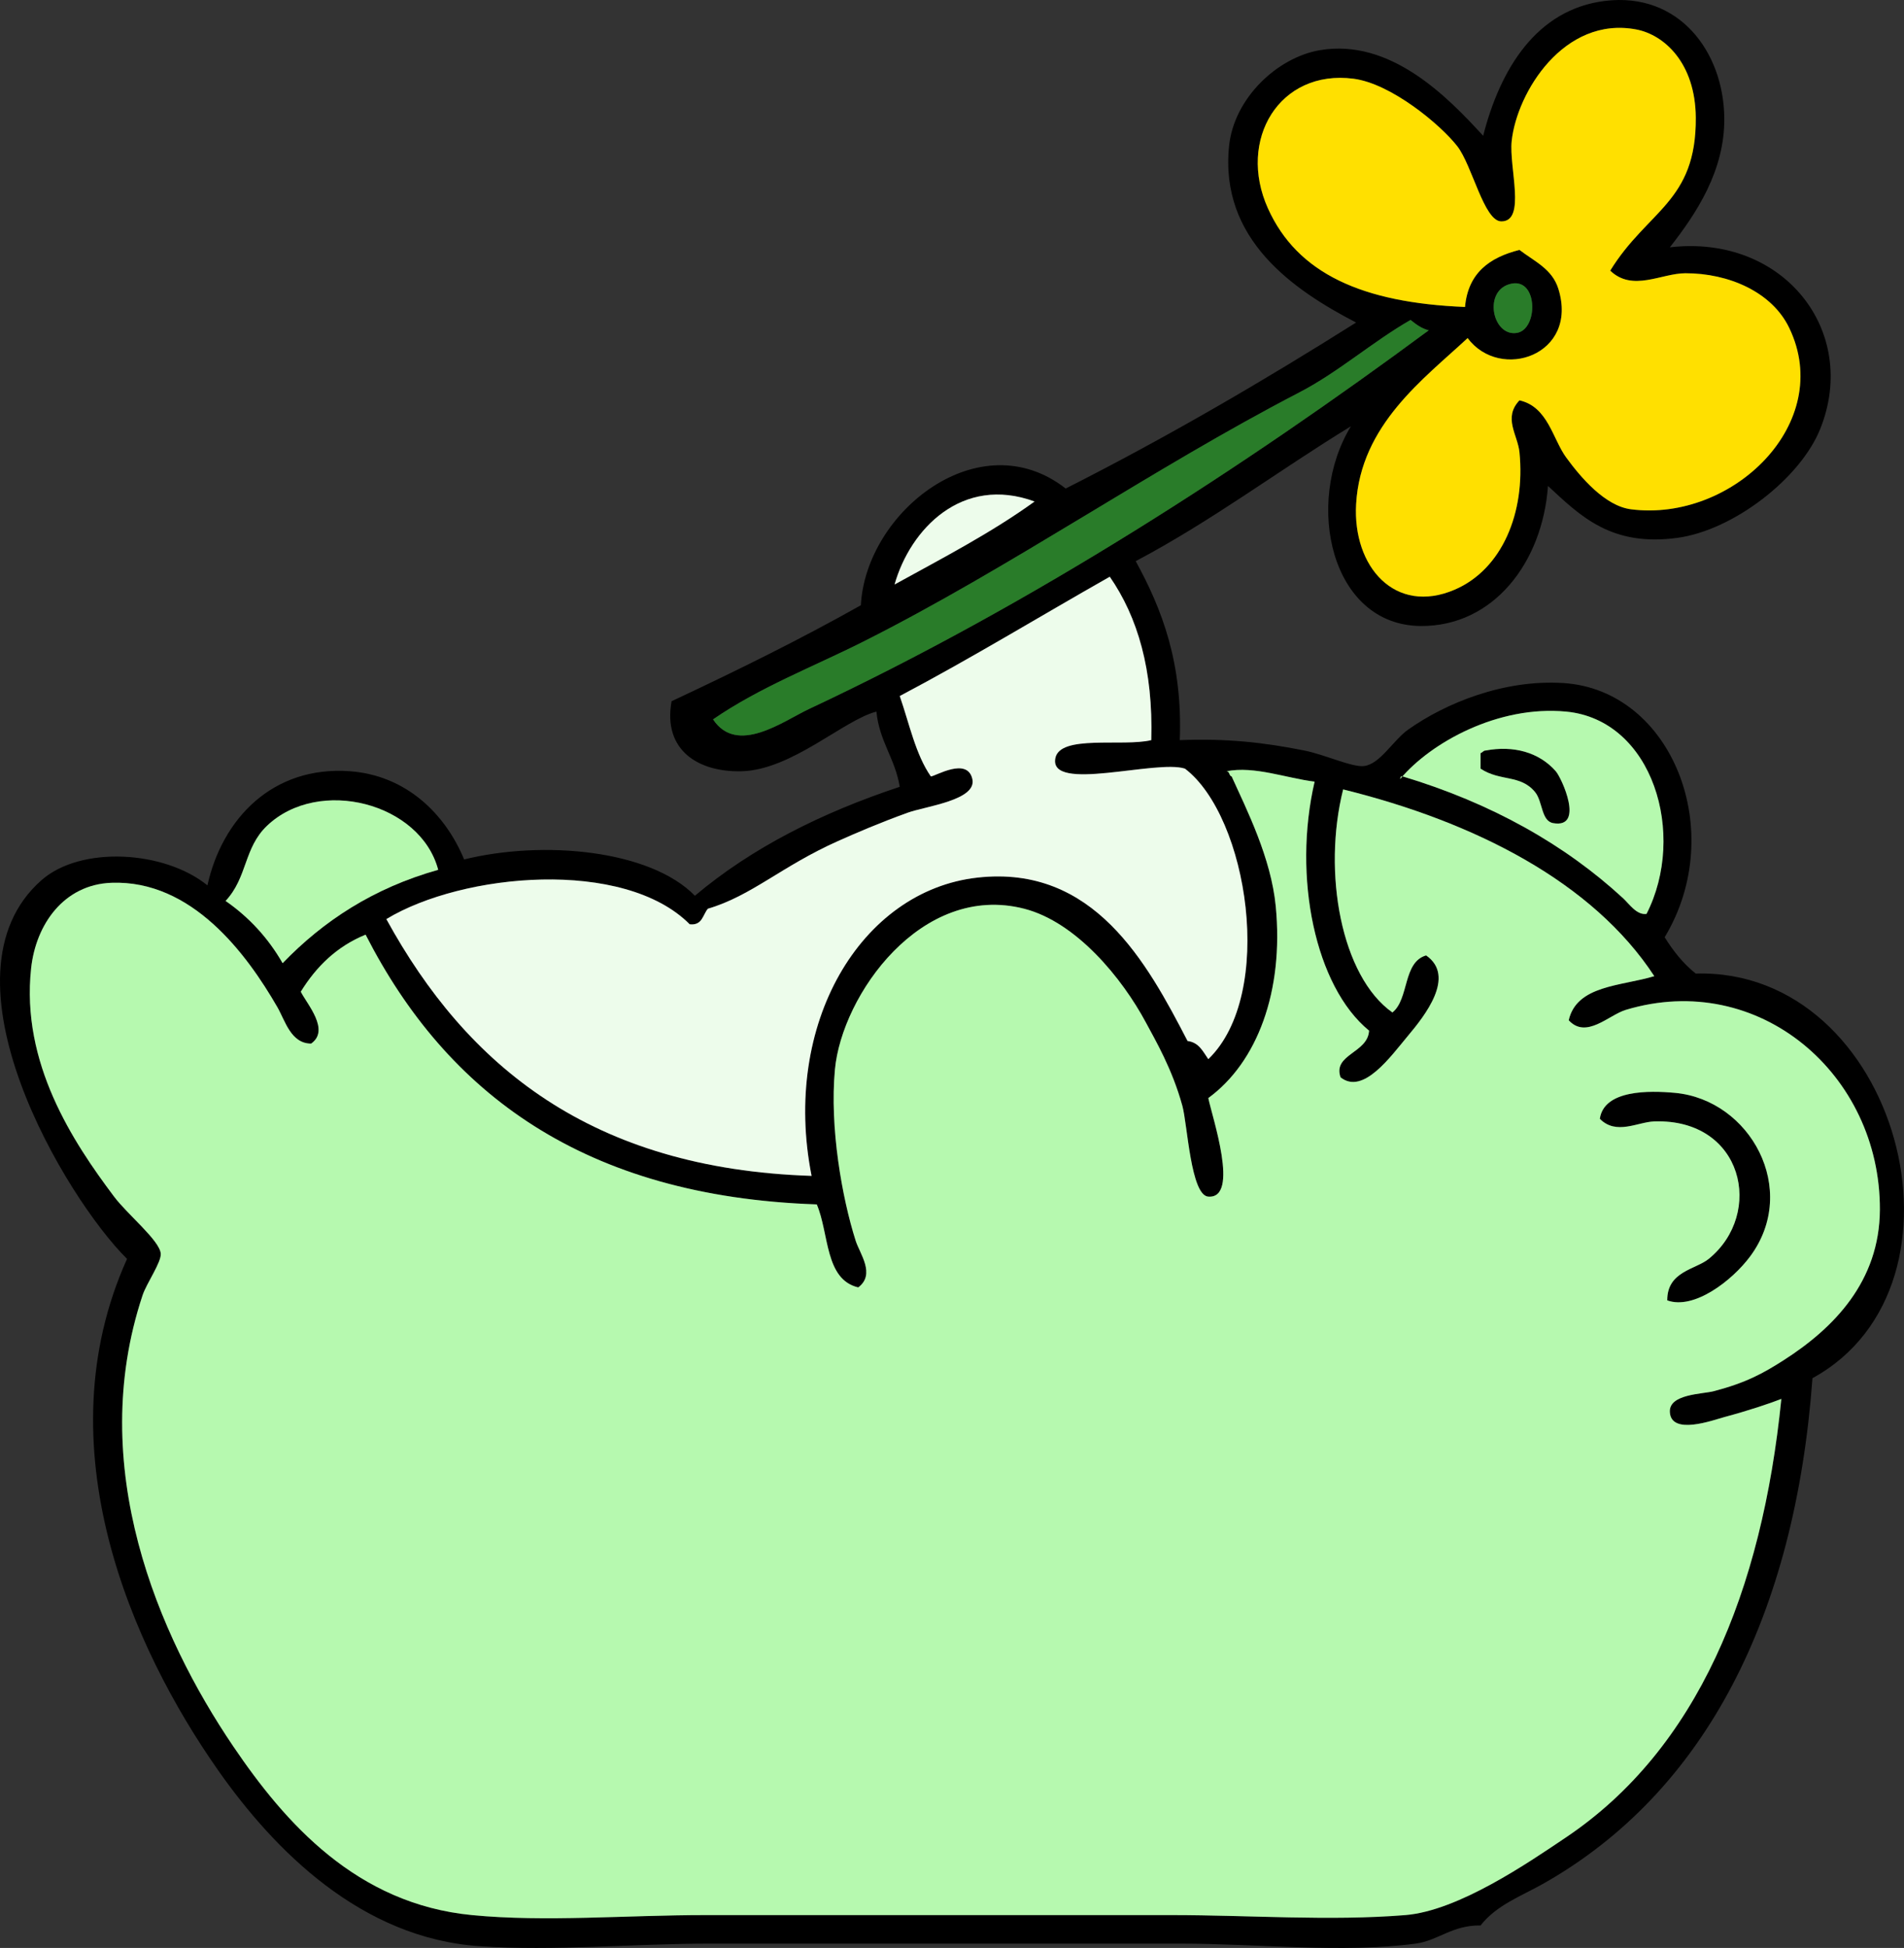 <?xml version="1.0" encoding="UTF-8"?><svg xmlns="http://www.w3.org/2000/svg" xmlns:xlink="http://www.w3.org/1999/xlink" height="3457.2" preserveAspectRatio="xMidYMid meet" version="1.0" viewBox="0.0 0.0 3380.2 3457.2" width="3380.2" zoomAndPan="magnify"><rect x="0.0" y="0.0" width="3380.2" height="3457.2" fill="#333333" stroke="none"/><defs><clipPath id="a"><path d="M 0 0 L 3380.172 0 L 3380.172 3457.199 L 0 3457.199 Z M 0 0"/></clipPath></defs><g><g clip-path="url(#a)" id="change1_1"><path d="M 474.129 1465.473 C 432.516 1505.031 439.75 1556.812 400.48 1598.973 C 442.152 1627.883 476.023 1664.594 501.75 1709.449 C 574.078 1634.473 662.949 1576.043 777.949 1543.734 C 746.637 1424.91 566.055 1378.102 474.129 1465.473 Z M 2186.562 1378.012 C 2213.414 1437.133 2256.555 1522.762 2264.824 1608.18 C 2279.48 1759.801 2231.738 1885.562 2145.137 1948.82 C 2151.715 1981.68 2201.512 2127.773 2145.137 2123.738 C 2113.887 2121.52 2108.129 1995.512 2099.09 1962.629 C 2081.098 1897.141 2051.488 1846.84 2034.648 1815.32 C 1992.059 1735.633 1910.551 1636.461 1818.289 1612.781 C 1635.82 1565.953 1494.578 1765.953 1482.25 1898.184 C 1472.68 2000.922 1494.852 2125.961 1519.078 2202 C 1526.5 2225.301 1554.699 2261.539 1523.68 2284.859 C 1464.066 2270.82 1472.148 2189.09 1450.027 2137.551 C 1037.457 2123.551 793.309 1941.133 649.055 1658.812 C 597.809 1679.68 561.516 1715.512 533.973 1760.082 C 545.297 1782.301 586.344 1828.211 552.387 1852.152 C 516.324 1852.191 506.121 1811.262 492.543 1787.699 C 437.715 1692.582 340.586 1561.551 197.934 1566.75 C 113.344 1569.832 63.645 1640.562 55.23 1718.652 C 37.121 1886.711 129.199 2026.191 202.535 2123.738 C 226.641 2155.812 283.715 2201.73 285.395 2225.02 C 286.504 2240.352 260.203 2277.582 253.172 2298.668 C 151.984 2602.242 280.449 2902.262 414.285 3099.641 C 506.434 3235.539 632.844 3379.02 837.793 3398.859 C 968.543 3411.512 1111.512 3398.859 1252.09 3398.859 C 1527.77 3398.859 1808.41 3398.859 2080.68 3398.859 C 2218.25 3398.859 2360.691 3409.719 2494.973 3398.859 C 2589.23 3391.23 2713.75 3305.559 2780.371 3260.762 C 3013.043 3104.301 3128.062 2824.641 3162.465 2482.801 C 3141.445 2490.93 3105.477 2503.141 3061.168 2515.02 C 3041.613 2520.281 2966.402 2548.25 2964.516 2505.82 C 2963.094 2473.859 3022.246 2474.379 3042.758 2468.992 C 3099.367 2454.141 3129.781 2437.66 3167.047 2413.75 C 3255.363 2357.129 3336.918 2274.379 3337.383 2146.762 C 3338.273 1907.062 3122.91 1720.98 2886.25 1792.312 C 2856.09 1801.402 2816.004 1844.691 2784.996 1810.723 C 2799.227 1748.254 2878.062 1750.352 2936.898 1732.461 C 2827.668 1565.492 2618.309 1458.762 2384.492 1401.031 C 2347.543 1548.512 2380.969 1732.66 2471.961 1796.91 C 2501.887 1773.133 2490.156 1707.711 2531.812 1695.641 C 2585.324 1732.801 2528.949 1803.34 2499.574 1838.34 C 2469.117 1874.629 2420.082 1944.051 2379.887 1911.992 C 2365.699 1870.949 2428.5 1869.102 2430.535 1829.141 C 2334.668 1750.773 2294.645 1556.16 2333.863 1387.223 C 2284.422 1381.383 2227.176 1358.922 2177.355 1368.801 C 2183.441 1368.863 2181.555 1376.871 2186.562 1378.012 Z M 2780.371 1262.941 C 2659.707 1251.445 2539.914 1317.895 2485.766 1382.613 C 2486.043 1379.812 2486.469 1377.16 2490.371 1378.012 C 2648.215 1425.473 2778.801 1499.441 2881.648 1594.371 C 2892.637 1604.5 2905.68 1624.543 2923.094 1621.98 C 2994.93 1481.191 2934.652 1277.617 2780.371 1262.941 Z M 1970.199 1023.566 C 1845.859 1094.09 1724.859 1167.961 1597.336 1235.305 C 1614.359 1284.258 1625.461 1339.141 1652.578 1378.012 C 1660.301 1377.812 1717.238 1342.824 1726.23 1382.613 C 1734.727 1420.23 1643.09 1430.883 1611.148 1442.461 C 1560.316 1460.883 1518.93 1478.742 1486.859 1493.094 C 1387.047 1537.75 1334.379 1589.914 1256.688 1612.781 C 1247.527 1623.57 1246.949 1642.941 1224.469 1640.402 C 1107.648 1522.98 821.262 1549.141 685.883 1631.191 C 828.734 1891.902 1049.91 2074.27 1440.816 2086.922 C 1387.348 1816.812 1528.301 1580.543 1735.43 1557.543 C 1941.828 1534.621 2036.078 1708.172 2108.297 1847.551 C 2128.742 1850.133 2135.613 1866.281 2145.137 1879.773 C 2265.035 1764.121 2215.555 1449.461 2103.699 1364.203 C 2053.387 1347.441 1862.039 1407.129 1873.539 1345.793 C 1881.508 1303.219 1993.289 1325.785 2043.859 1313.566 C 2047.438 1188.77 2019.73 1095.254 1970.199 1023.566 Z M 1588.129 1037.352 C 1673.219 990.5 1760.129 945.449 1836.711 890.07 C 1708.117 842.836 1615.91 939.047 1588.129 1037.352 Z M 2306.246 696.723 C 2045.688 831.703 1793.418 1007.66 1532.891 1138.652 C 1442.93 1183.871 1349.32 1219.418 1265.898 1276.746 C 1308.609 1341.16 1390.719 1279.652 1436.219 1258.316 C 1832.66 1072.453 2209.426 828.031 2536.418 586.242 C 2522.992 582.762 2513.574 575.32 2504.176 567.832 C 2435.988 607.008 2376.348 660.414 2306.246 696.723 Z M 2692.922 590.844 C 2730.676 584.691 2730.805 494.191 2683.719 503.395 C 2631.883 513.512 2648.957 598.012 2692.922 590.844 Z M 3010.539 208.77 C 3009.863 111.715 2954.336 61.574 2904.66 52.262 C 2776.555 28.254 2693.008 163.828 2683.719 250.195 C 2678.648 297.09 2709.953 393.043 2665.309 392.914 C 2634.555 392.828 2613.664 293.504 2587.043 259.418 C 2557.137 221.113 2469.734 148.387 2402.902 139.734 C 2271.359 122.703 2196.148 248.262 2251.016 369.902 C 2303.215 485.664 2418.637 537.418 2600.852 544.82 C 2606.219 484.199 2644.797 456.797 2697.527 443.543 C 2724.758 464.328 2755.598 477.395 2766.562 512.602 C 2803.191 630.188 2663.465 677.613 2605.453 600.051 C 2527.977 672.203 2415.5 753.906 2407.523 894.676 C 2401.184 1006.301 2477.113 1091.754 2582.441 1046.578 C 2666.855 1010.375 2708.195 909.797 2697.527 802.602 C 2694.449 771.723 2668.043 741.668 2697.527 710.531 C 2748.152 721.898 2756.363 778.891 2780.371 811.809 C 2806.289 847.312 2849.305 897.941 2895.477 903.879 C 3075.273 927 3258.188 751.105 3176.273 581.641 C 3145.562 518.137 3068.867 484.859 2992.129 484.965 C 2949.117 485.027 2898.551 518.434 2858.637 480.363 C 2924.875 372.809 3011.602 358.746 3010.539 208.77 Z M 2964.516 438.938 C 3166.367 415.418 3301.051 587.641 3231.504 761.16 C 3196.254 849.137 3077.457 940.871 2978.324 954.508 C 2860.969 970.668 2806.246 916.5 2748.152 862.434 C 2738.418 998.559 2651.141 1111.758 2522.586 1111.016 C 2362.305 1110.102 2315.242 892.512 2398.297 756.578 C 2269.723 835.117 2151.777 924.324 2016.238 995.93 C 2062.988 1081.152 2099.668 1176.426 2094.488 1313.566 C 2177.504 1310.406 2242.129 1317.363 2315.453 1331.977 C 2351.871 1339.23 2400.207 1361.941 2421.332 1359.602 C 2449.922 1356.43 2473.527 1313.633 2499.574 1295.156 C 2566.047 1247.988 2669.656 1205.461 2775.77 1212.293 C 2968.586 1224.699 3068.254 1475.902 2955.309 1663.422 C 2970.688 1687.93 2988.207 1710.312 3010.539 1727.859 C 3369.855 1717.91 3520.934 2280.059 3217.695 2445.98 C 3187.004 2865.289 3028.273 3180.43 2738.949 3343.621 C 2700.984 3365.039 2656.527 3381.121 2628.488 3417.281 C 2578.688 3416.301 2552.812 3444.262 2513.402 3449.488 C 2383.008 3466.82 2233.477 3449.488 2094.488 3449.488 C 1817.5 3449.488 1536.148 3449.488 1261.297 3449.488 C 1124.43 3449.488 984.418 3463.059 851.602 3454.102 C 641.598 3439.922 487.207 3284.512 386.668 3141.082 C 234.785 2924.402 75.309 2567.43 225.555 2234.223 C 117.715 2127.879 -120.176 1732.59 73.645 1562.141 C 143.707 1500.531 292.129 1509.492 368.254 1571.352 C 394.402 1453.152 483.926 1358.68 621.434 1368.801 C 720.199 1376.082 790.078 1443.359 823.98 1525.312 C 965.305 1490.652 1154.25 1508.43 1233.68 1589.762 C 1334.469 1504.902 1457.891 1442.641 1597.336 1396.422 C 1589.207 1346.242 1561.129 1316.008 1555.91 1262.941 C 1498.141 1277.574 1405.82 1366.523 1316.539 1368.801 C 1240.719 1370.742 1176.391 1332.273 1192.25 1244.531 C 1307.219 1190.699 1420.25 1134.961 1528.289 1074.195 C 1537.188 908.355 1738.996 747.625 1891.949 867.039 C 2071.258 776.301 2241.832 676.828 2407.523 572.434 C 2295.77 514.469 2165.141 424.75 2181.957 259.418 C 2190.652 173.879 2268.008 101.875 2343.066 89.082 C 2467.801 67.832 2568.824 170.719 2633.07 241.008 C 2663.336 122.68 2727.645 16.566 2849.43 1.613 C 2980.824 -14.484 3059.727 91.945 3061.168 208.77 C 3062.355 303.004 3011.199 379.359 2964.516 438.938" fill="inherit" fill-rule="evenodd"/></g><g id="change2_1"><path d="M 2858.641 480.352 C 2898.57 518.43 2949.121 485.023 2992.141 484.961 C 3068.883 484.855 3145.582 518.133 3176.273 581.645 C 3258.191 751.094 3075.277 927 2895.477 903.863 C 2849.324 897.93 2806.305 847.316 2780.387 811.805 C 2756.383 778.883 2748.16 721.895 2697.523 710.535 C 2668.051 741.668 2694.453 771.711 2697.523 802.59 C 2708.211 909.793 2666.852 1010.371 2582.453 1046.574 C 2477.121 1091.738 2401.18 1006.309 2407.535 894.668 C 2415.508 753.891 2527.988 672.207 2605.469 600.051 C 2663.465 677.613 2803.211 630.176 2766.586 512.582 C 2755.625 477.387 2724.766 464.324 2697.523 443.539 C 2644.805 456.793 2606.223 484.18 2600.859 544.809 C 2418.66 537.402 2303.234 485.652 2251.02 369.891 C 2196.156 248.258 2271.363 122.688 2402.906 139.707 C 2469.738 148.375 2557.145 221.098 2587.059 259.406 C 2613.672 293.484 2634.562 392.82 2665.316 392.902 C 2709.957 393.031 2678.676 297.082 2683.723 250.191 C 2693.02 163.836 2776.559 28.234 2904.672 52.258 C 2954.34 61.555 3009.875 111.707 3010.547 208.77 C 3011.621 358.738 2924.887 372.793 2858.641 480.352" fill="#ffe000" fill-rule="evenodd"/></g><g id="change3_1"><path d="M 2683.711 503.383 C 2730.809 494.188 2730.664 584.695 2692.926 590.84 C 2648.973 598 2631.883 513.492 2683.711 503.383" fill="#297c29" fill-rule="evenodd"/></g><g id="change3_2"><path d="M 2504.18 567.828 C 2513.574 575.309 2523.004 582.773 2536.406 586.246 C 2209.43 828.016 1832.66 1072.457 1436.223 1258.316 C 1390.719 1279.66 1308.609 1341.152 1265.902 1276.734 C 1349.32 1219.426 1442.93 1183.867 1532.891 1138.629 C 1793.414 1007.652 2045.691 831.703 2306.25 696.715 C 2376.34 660.414 2435.988 607.004 2504.18 567.828" fill="#297c29" fill-rule="evenodd"/></g><g id="change4_1"><path d="M 1836.707 890.062 C 1760.137 945.445 1673.219 990.496 1588.129 1037.363 C 1615.914 939.047 1708.121 842.844 1836.707 890.062" fill="#edfceb" fill-rule="evenodd"/></g><g id="change4_2"><path d="M 2043.855 1313.566 C 1993.285 1325.781 1881.516 1303.207 1873.543 1345.785 C 1862.031 1407.137 2053.395 1347.445 2103.695 1364.195 C 2215.551 1449.461 2265.031 1764.117 2145.125 1879.77 C 2135.613 1866.285 2128.73 1850.133 2108.293 1847.551 C 2036.074 1708.176 1941.836 1534.625 1735.422 1557.543 C 1528.297 1580.535 1387.348 1816.809 1440.82 2086.922 C 1049.91 2074.27 828.734 1891.906 685.883 1631.195 C 821.262 1549.137 1107.648 1522.98 1224.469 1640.406 C 1246.949 1642.945 1247.531 1623.566 1256.688 1612.785 C 1334.379 1589.914 1387.047 1537.746 1486.859 1493.09 C 1518.934 1478.742 1560.32 1460.883 1611.145 1442.461 C 1643.094 1430.875 1734.738 1420.23 1726.227 1382.605 C 1717.238 1342.816 1660.293 1377.812 1652.574 1378.008 C 1625.461 1339.145 1614.355 1284.258 1597.332 1235.316 C 1724.852 1167.969 1845.863 1094.078 1970.203 1023.562 C 2019.727 1095.258 2047.438 1188.766 2043.855 1313.566" fill="#edfceb" fill-rule="evenodd"/></g><g id="change1_2"><path d="M 2628.477 1364.191 C 2628.477 1354.992 2628.477 1345.789 2628.477 1336.574 C 2632.207 1335.711 2633.07 1331.965 2637.68 1331.98 C 2686.32 1322.832 2732.148 1334.691 2761.977 1368.801 C 2772.609 1380.953 2813.625 1470.852 2757.371 1460.871 C 2735.965 1457.074 2739.02 1422.398 2725.141 1405.617 C 2699.113 1374.117 2663.465 1387.375 2628.477 1364.191" fill="inherit" fill-rule="evenodd"/></g><g id="change5_1"><path d="M 777.949 1543.73 C 662.949 1576.039 574.074 1634.469 501.75 1709.457 C 476.023 1664.598 442.152 1627.887 400.48 1598.973 C 439.75 1556.816 432.516 1505.031 474.129 1465.477 C 566.055 1378.102 746.637 1424.914 777.949 1543.73" fill="#b6f9af" fill-rule="evenodd"/></g><g id="change1_3"><path d="M 2959.914 2307.883 C 2959.539 2256.16 3010.246 2253.211 3033.574 2234.223 C 3132.461 2153.672 3095.02 1985.02 2936.902 1990.25 C 2907.402 1991.23 2869.336 2015.25 2840.23 1985.652 C 2847.559 1933.98 2927.824 1935.359 2973.711 1939.613 C 3107.215 1951.98 3194.945 2111.152 3107.215 2229.621 C 3075.008 2273.113 3007.109 2325.109 2959.914 2307.883" fill="inherit" fill-rule="evenodd"/></g><g id="change5_2"><path d="M 2725.145 1405.625 C 2739.016 1422.402 2735.965 1457.074 2757.371 1460.855 C 2813.633 1470.852 2772.602 1380.949 2761.984 1368.805 C 2732.145 1334.703 2686.32 1322.832 2637.684 1331.984 C 2633.07 1331.965 2632.207 1335.711 2628.477 1336.578 C 2628.477 1345.781 2628.477 1354.988 2628.477 1364.191 C 2663.48 1387.363 2699.109 1374.113 2725.145 1405.625 Z M 2923.105 1621.977 C 2905.684 1624.535 2892.641 1604.504 2881.672 1594.363 C 2778.812 1499.441 2648.211 1425.469 2490.379 1378.008 C 2486.465 1377.164 2486.043 1379.809 2485.77 1382.602 C 2539.918 1317.891 2659.73 1251.434 2780.395 1262.934 C 2934.66 1277.613 2994.945 1481.18 2923.105 1621.977" fill="#b6f9af" fill-rule="evenodd"/></g><g id="change5_3"><path d="M 3107.215 2229.621 C 3194.953 2111.152 3107.215 1951.984 2973.703 1939.613 C 2927.809 1935.363 2847.547 1933.984 2840.215 1985.652 C 2869.316 2015.254 2907.41 1991.234 2936.902 1990.254 C 3095.008 1985.023 3132.445 2153.672 3033.566 2234.223 C 3010.262 2253.211 2959.555 2256.164 2959.902 2307.883 C 3007.109 2325.113 3075 2273.113 3107.215 2229.621 Z M 2177.352 1368.812 C 2227.16 1358.922 2284.422 1381.387 2333.863 1387.227 C 2294.641 1556.164 2334.68 1750.773 2430.527 1829.145 C 2428.5 1869.105 2365.688 1870.953 2379.902 1911.992 C 2420.082 1944.055 2469.133 1874.633 2499.566 1838.344 C 2528.938 1803.344 2585.316 1732.805 2531.805 1695.645 C 2490.168 1707.715 2501.883 1773.133 2471.961 1796.914 C 2380.965 1732.664 2347.543 1548.516 2384.488 1401.027 C 2618.312 1458.766 2827.68 1565.496 2936.902 1732.465 C 2878.062 1750.352 2799.234 1748.254 2784.98 1810.723 C 2816.008 1844.695 2856.086 1801.406 2886.254 1792.312 C 3122.902 1720.984 3338.273 1907.062 3337.371 2146.762 C 3336.902 2274.383 3255.348 2357.133 3167.059 2413.754 C 3129.766 2437.664 3099.352 2454.141 3042.766 2468.992 C 3022.262 2474.383 2963.074 2473.863 2964.508 2505.824 C 2966.414 2548.25 3041.598 2520.281 3061.176 2515.023 C 3105.453 2503.141 3141.438 2490.934 3162.449 2482.801 C 3128.043 2824.641 3013.047 3104.301 2780.371 3260.762 C 2713.75 3305.559 2589.23 3391.23 2494.98 3398.859 C 2360.691 3409.719 2218.23 3398.859 2080.664 3398.859 C 1808.406 3398.859 1527.766 3398.859 1252.086 3398.859 C 1111.508 3398.859 968.543 3411.512 837.789 3398.859 C 632.844 3379.02 506.434 3235.539 414.289 3099.641 C 280.449 2902.262 151.984 2602.242 253.172 2298.672 C 260.203 2277.582 286.5 2240.352 285.395 2225.023 C 283.715 2201.734 226.641 2155.812 202.535 2123.742 C 129.199 2026.191 37.121 1886.711 55.23 1718.652 C 63.645 1640.566 113.344 1569.836 197.934 1566.754 C 340.586 1561.555 437.715 1692.582 492.543 1787.703 C 506.121 1811.262 516.324 1852.191 552.387 1852.156 C 586.344 1828.215 545.297 1782.305 533.973 1760.082 C 561.516 1715.516 597.805 1679.684 649.055 1658.816 C 793.309 1941.133 1037.457 2123.555 1450.027 2137.551 C 1472.148 2189.094 1464.066 2270.824 1523.676 2284.863 C 1554.695 2261.543 1526.496 2225.305 1519.074 2202.004 C 1494.844 2125.961 1472.676 2000.922 1482.246 1898.184 C 1494.578 1765.953 1635.816 1565.953 1818.285 1612.785 C 1910.547 1636.465 1992.055 1735.633 2034.645 1815.324 C 2051.48 1846.844 2081.094 1897.145 2099.078 1962.633 C 2108.129 1995.516 2113.883 2121.523 2145.117 2123.742 C 2201.52 2127.773 2151.711 1981.684 2145.117 1948.824 C 2231.727 1885.562 2279.488 1759.805 2264.824 1608.184 C 2256.551 1522.762 2213.398 1437.137 2186.547 1378.008 C 2181.551 1376.883 2183.434 1368.855 2177.352 1368.812" fill="#b6f9af" fill-rule="evenodd"/></g></g></svg>